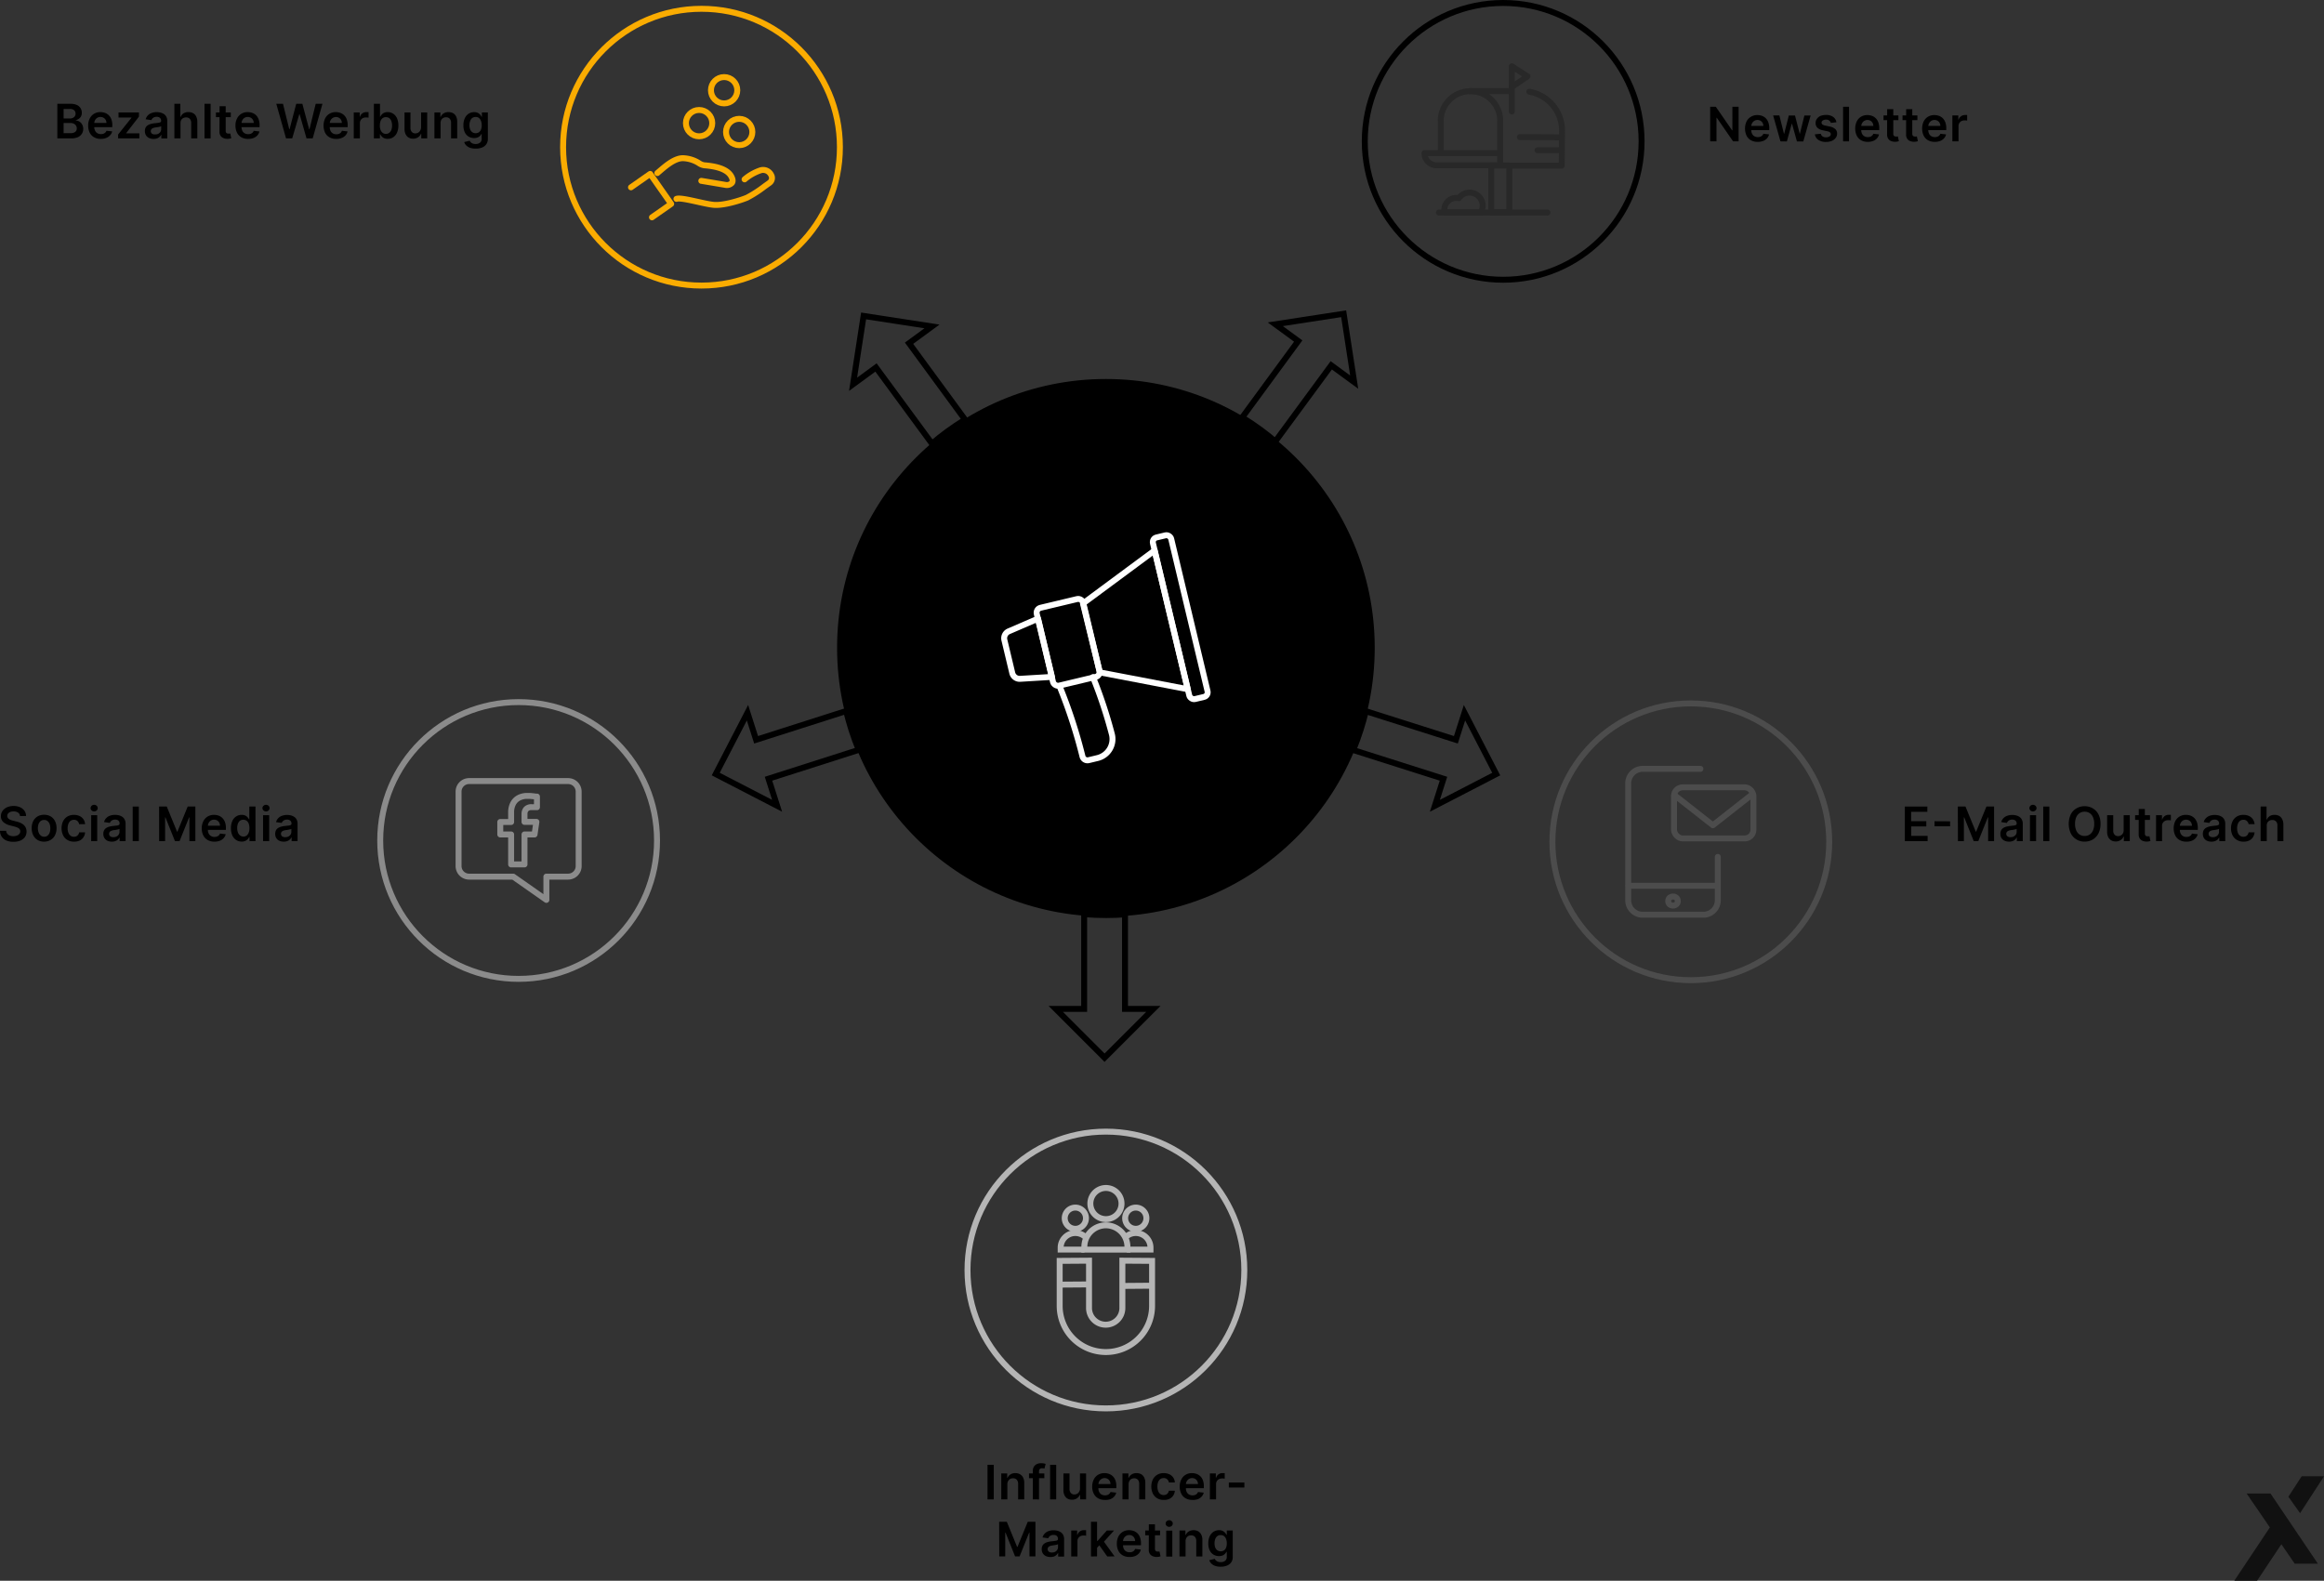 <svg xmlns="http://www.w3.org/2000/svg" viewBox="0 0 781.78 531.83"><rect x="0" y="0" width="781.78" height="531.83" fill="#333333" stroke="none"/><defs><style>.cls-1,.cls-2,.cls-3,.cls-5,.cls-6,.cls-7,.cls-8,.cls-9{fill:none;stroke-width:2px;}.cls-1,.cls-4{stroke:#000;}.cls-1,.cls-4,.cls-5,.cls-7{stroke-miterlimit:10;}.cls-2{stroke:#282828;}.cls-2,.cls-3,.cls-6,.cls-8,.cls-9{stroke-linecap:round;stroke-linejoin:round;}.cls-3{stroke:#8b8b8b;}.cls-5,.cls-9{stroke:#faac01;}.cls-6{stroke:#4c4c4c;}.cls-7{stroke:#b5b5b5;}.cls-8{stroke:#fff;}.cls-10{fill:#111;}</style></defs><g id="Ebene_2" data-name="Ebene 2"><g id="Ebene_1-2" data-name="Ebene 1"><circle class="cls-1" cx="505.66" cy="47.56" r="46.56"/><path class="cls-2" d="M484.66,51.38V40.67a10,10,0,0,1,10-10h0a10,10,0,0,1,10,10V55.62H483.23a4.11,4.11,0,0,1-4.05-4.1h24.88"/><polygon class="cls-2" points="508.57 22.28 508.57 29.21 508.62 29.24 513.83 25.69 508.57 22.28"/><path class="cls-2" d="M514.46,30.86a13.27,13.27,0,0,1,11,13.08l-.11,11.78H507.7"/><line class="cls-2" x1="494.29" y1="30.67" x2="508.23" y2="30.67"/><line class="cls-2" x1="508.56" y1="29.17" x2="508.56" y2="37.49"/><line class="cls-2" x1="511.28" y1="46.13" x2="525.35" y2="46.2"/><line class="cls-2" x1="517.2" y1="50.56" x2="525.17" y2="50.56"/><rect class="cls-2" x="501.64" y="55.69" width="6.1" height="15.67"/><path class="cls-2" d="M498.15,71.43a4.4,4.4,0,0,0-7.4-4.75,3.65,3.65,0,0,0-.88-.1,4,4,0,0,0-4,4,4.14,4.14,0,0,0,.1.87Z"/><line class="cls-2" x1="484.03" y1="71.5" x2="520.57" y2="71.5"/><circle class="cls-3" cx="174.46" cy="282.78" r="46.56"/><path class="cls-3" d="M157.81,294.94h14.83l11.16,7.82v-7.82h7.31a3.55,3.55,0,0,0,3.55-3.55V266.34a3.55,3.55,0,0,0-3.55-3.55h-33.3a3.55,3.55,0,0,0-3.55,3.55v25.05A3.55,3.55,0,0,0,157.81,294.94Z"/><path class="cls-3" d="M179.82,280.75h-3.38v10.08h-4.5V280.75h-3.65v-4.19h3.65v-3.15a6.41,6.41,0,0,1,.67-3.06,4.56,4.56,0,0,1,1.92-1.92,6.09,6.09,0,0,1,2.86-.65c.48,0,1,0,1.53.07a10.54,10.54,0,0,1,1.26.16l.45,0v3.56h-1.8a2.33,2.33,0,0,0-1.83.65,2.4,2.4,0,0,0-.56,1.6v2.7h4Z"/><circle class="cls-4" cx="372.02" cy="217.94" r="89.93"/><circle class="cls-5" cx="235.98" cy="49.52" r="46.56"/><circle class="cls-6" cx="568.78" cy="283.22" r="46.56"/><circle class="cls-7" cx="372.02" cy="427.29" r="46.56"/><path class="cls-1" d="M378.45,307.64q-3.19.23-6.43.23c-2.47,0-4.91-.11-7.32-.3v31.86h-9.56l16.43,16.43L388,339.43h-9.55Z"/><rect class="cls-8" x="393.86" y="179.75" width="6.31" height="55.89" rx="1.59" transform="translate(-37.35 97.77) rotate(-13.42)"/><polygon class="cls-8" points="399.54 231.88 369.97 226.22 364.31 203.04 388.4 185.21 399.54 231.88"/><rect class="cls-8" x="351.26" y="202.68" width="16.07" height="26.93" rx="1.69" transform="translate(-40.34 89.26) rotate(-13.42)"/><path class="cls-8" d="M353.87,227.74l-10.72.65a2.56,2.56,0,0,1-2.64-2l-2.64-11.05a2.55,2.55,0,0,1,1.47-2.94l9.86-4.26Z"/><path class="cls-8" d="M356.48,231a171.88,171.88,0,0,1,7.65,23.46,1.73,1.73,0,0,0,2.08,1.3l3-.72a6.56,6.56,0,0,0,4.8-8.09,159.6,159.6,0,0,0-6.34-19.13"/><path class="cls-1" d="M459.45,239.27c-.5,2.07-1.07,4.14-1.73,6.2-.74,2.34-1.58,4.64-2.5,6.88L485.58,262l-2.9,9.11,20.64-10.67-10.67-20.64-2.9,9.1Z"/><path class="cls-1" d="M284.64,239.22c.51,2.07,1.08,4.13,1.73,6.19q1.13,3.53,2.51,6.88L258.52,262l2.89,9.1-20.64-10.67,10.68-20.64,2.9,9.11Z"/><path class="cls-1" d="M313.51,149.26c1.62-1.38,3.31-2.71,5.05-4,2-1.45,4-2.81,6.08-4.08l-18.84-25.7,7.71-5.65-23-3.54-3.54,23,7.71-5.65Z"/><path class="cls-1" d="M429,148.52q-2.43-2.07-5.05-4c-2-1.45-4-2.81-6.08-4.08l18.84-25.7L429,109.1l23-3.54,3.54,23-7.71-5.65Z"/><polyline class="cls-9" points="219.32 73.12 225.78 68.6 218.71 58.51 212.26 63.02"/><path class="cls-9" d="M235.92,60.85c.06,0,6.8,1.13,8.11,1.36a2.33,2.33,0,0,0,2.2-.69c.38-.55.26-1.35-.33-2.34-1.69-2.81-6.45-3.31-8.48-3.53a4.13,4.13,0,0,1-2.32-.78,10.78,10.78,0,0,0-5.38-1.65c-2.72,0-5.66,2.51-7.42,4-.49.42-.88.75-1.17,1"/><path class="cls-9" d="M227.55,66.91c1-.37,4,.29,7.21,1,1.93.43,3.93.87,5.24,1,3.29.34,9-1.46,11.27-2.39a39.76,39.76,0,0,0,5.92-3.81l1.65-1.18a2,2,0,0,0,.58-2.64,3,3,0,0,0-3.69-1.55,16.3,16.3,0,0,0-5.25,3"/><circle class="cls-9" cx="243.59" cy="30.36" r="4.43"/><circle class="cls-9" cx="235.17" cy="41.43" r="4.43"/><circle class="cls-9" cx="248.66" cy="44.41" r="4.43"/><rect class="cls-6" x="563.13" y="264.89" width="26.71" height="17.2" rx="2.92"/><polyline class="cls-6" points="563.21 267.46 576.2 277.65 589.18 267.46"/><path class="cls-6" d="M577.86,288.3v14.46a4.87,4.87,0,0,1-4.74,5H552.45a4.87,4.87,0,0,1-4.73-5V263.68a4.87,4.87,0,0,1,4.73-5H572"/><line class="cls-6" x1="577.66" y1="298.01" x2="547.83" y2="298.01"/><ellipse class="cls-6" cx="562.79" cy="303.16" rx="1.61" ry="1.52"/><path class="cls-7" d="M387.55,424.22v15.15A15.52,15.52,0,0,1,372,454.89h0a15.52,15.52,0,0,1-15.53-15.52V424.22l9.87-.07v15.93a5.61,5.61,0,0,0,5.61,5.61h0a5.61,5.61,0,0,0,5.61-5.61V424.15Z"/><line class="cls-7" x1="356.48" y1="432.21" x2="366.35" y2="432.14"/><line class="cls-7" x1="377.68" y1="432.65" x2="387.55" y2="432.57"/><path class="cls-7" d="M377.27,404.93a5.24,5.24,0,1,1-5.24-5.24A5.25,5.25,0,0,1,377.27,404.93Z"/><path class="cls-7" d="M372,412.26h0a7.26,7.26,0,0,1,7.26,7.26v.92a0,0,0,0,1,0,0H364.77a0,0,0,0,1,0,0v-.92A7.26,7.26,0,0,1,372,412.26Z"/><path class="cls-7" d="M365.31,409.86a3.57,3.57,0,1,1-3.57-3.57A3.57,3.57,0,0,1,365.31,409.86Z"/><path class="cls-7" d="M364.8,420.42h-8v-.63a4.94,4.94,0,0,1,4.94-4.94h0a4.92,4.92,0,0,1,3.5,1.45"/><path class="cls-7" d="M385.64,409.86a3.57,3.57,0,1,1-3.56-3.57A3.56,3.56,0,0,1,385.64,409.86Z"/><path class="cls-7" d="M378.58,416.3a4.9,4.9,0,0,1,3.5-1.45h0a4.94,4.94,0,0,1,4.94,4.94v.63h-7.95"/><path d="M584.86,35.92V47.56H583l-5.48-7.93h-.1v7.93H575.3V35.92h1.89l5.48,7.93h.1V35.92Z"/><path d="M591.25,47.73a4.54,4.54,0,0,1-2.27-.55,3.73,3.73,0,0,1-1.46-1.56,5.76,5.76,0,0,1,0-4.74A3.83,3.83,0,0,1,589,39.29a4.07,4.07,0,0,1,2.18-.57,4.49,4.49,0,0,1,1.52.25,3.64,3.64,0,0,1,1.28.8,3.71,3.71,0,0,1,.87,1.38,5.55,5.55,0,0,1,.32,2v.63H588V42.37h5.18a2.12,2.12,0,0,0-.25-1,1.82,1.82,0,0,0-.7-.73,1.93,1.93,0,0,0-1-.27,2.05,2.05,0,0,0-1.11.3,2.1,2.1,0,0,0-.74.8,2.21,2.21,0,0,0-.27,1.07V43.7a2.79,2.79,0,0,0,.28,1.31,1.94,1.94,0,0,0,.77.83,2.36,2.36,0,0,0,1.17.29,2.66,2.66,0,0,0,.82-.13,1.83,1.83,0,0,0,.63-.38,1.55,1.55,0,0,0,.4-.62l1.92.22a3,3,0,0,1-.69,1.32,3.37,3.37,0,0,1-1.3.88A5,5,0,0,1,591.25,47.73Z"/><path d="M598.94,47.56l-2.47-8.73h2.1L600.11,45h.08l1.56-6.14h2.08l1.57,6.1h.08l1.51-6.1h2.1l-2.47,8.73h-2.14l-1.64-5.9h-.12l-1.63,5.9Z"/><path d="M617.75,41.14l-1.87.2a1.3,1.3,0,0,0-.28-.53,1.44,1.44,0,0,0-.52-.41,2,2,0,0,0-.81-.15,1.89,1.89,0,0,0-1.07.28.79.79,0,0,0-.43.72.74.74,0,0,0,.28.62,2.31,2.31,0,0,0,1,.39l1.49.32a3.76,3.76,0,0,1,1.84.85,2,2,0,0,1,.61,1.51,2.35,2.35,0,0,1-.48,1.46,3.17,3.17,0,0,1-1.31,1,5.07,5.07,0,0,1-1.93.35,4.45,4.45,0,0,1-2.58-.68,2.65,2.65,0,0,1-1.17-1.87l2-.2a1.39,1.39,0,0,0,.58.9,2,2,0,0,0,1.15.3,2.08,2.08,0,0,0,1.18-.3.87.87,0,0,0,.44-.75.79.79,0,0,0-.28-.62,2,2,0,0,0-.89-.37l-1.49-.32a3.45,3.45,0,0,1-1.86-.88,2.13,2.13,0,0,1-.59-1.58,2.21,2.21,0,0,1,.44-1.4A2.89,2.89,0,0,1,612.4,39a5,5,0,0,1,1.84-.32,4,4,0,0,1,2.42.65A2.7,2.7,0,0,1,617.75,41.14Z"/><path d="M622,35.92V47.56H620V35.92Z"/><path d="M628.32,47.73a4.54,4.54,0,0,1-2.27-.55,3.73,3.73,0,0,1-1.46-1.56,5.76,5.76,0,0,1,0-4.74A3.83,3.83,0,0,1,626,39.29a4.07,4.07,0,0,1,2.18-.57,4.49,4.49,0,0,1,1.52.25,3.51,3.51,0,0,1,1.27.8,3.6,3.6,0,0,1,.88,1.38,5.55,5.55,0,0,1,.32,2v.63H625V42.37h5.18a2.23,2.23,0,0,0-.25-1,1.82,1.82,0,0,0-.7-.73,2,2,0,0,0-1-.27,2.05,2.05,0,0,0-1.11.3,2.1,2.1,0,0,0-.74.8,2.21,2.21,0,0,0-.27,1.07V43.7a2.91,2.91,0,0,0,.27,1.31,2,2,0,0,0,.78.83,2.36,2.36,0,0,0,1.17.29,2.66,2.66,0,0,0,.82-.13,1.83,1.83,0,0,0,.63-.38,1.66,1.66,0,0,0,.4-.62l1.92.22a3,3,0,0,1-.69,1.32,3.37,3.37,0,0,1-1.3.88A5,5,0,0,1,628.32,47.73Z"/><path d="M638.61,38.83v1.59h-5V38.83Zm-3.78-2.09h2.06v8.19a1.25,1.25,0,0,0,.13.64.64.64,0,0,0,.34.29,1.14,1.14,0,0,0,.46.08l.36,0,.25-.06.34,1.61-.47.13a4.65,4.65,0,0,1-.74.08,3.44,3.44,0,0,1-1.39-.24,2.14,2.14,0,0,1-1-.8,2.45,2.45,0,0,1-.36-1.37Z"/><path d="M645,38.83v1.59h-5V38.83Zm-3.78-2.09h2.06v8.19a1.25,1.25,0,0,0,.13.64.64.64,0,0,0,.34.29,1.14,1.14,0,0,0,.46.08l.36,0,.25-.06.34,1.61-.47.13a4.65,4.65,0,0,1-.74.08,3.44,3.44,0,0,1-1.39-.24,2.14,2.14,0,0,1-1-.8,2.45,2.45,0,0,1-.36-1.37Z"/><path d="M650.83,47.73a4.54,4.54,0,0,1-2.27-.55,3.73,3.73,0,0,1-1.46-1.56,5.76,5.76,0,0,1,0-4.74,3.83,3.83,0,0,1,1.44-1.59,4.07,4.07,0,0,1,2.18-.57,4.49,4.49,0,0,1,1.52.25,3.64,3.64,0,0,1,1.28.8,3.71,3.71,0,0,1,.87,1.38,5.55,5.55,0,0,1,.32,2v.63h-7.16V42.37h5.18a2.12,2.12,0,0,0-.25-1,1.82,1.82,0,0,0-.7-.73,1.93,1.93,0,0,0-1-.27,2.05,2.05,0,0,0-1.11.3,2.1,2.1,0,0,0-.74.8,2.21,2.21,0,0,0-.27,1.07V43.7a2.79,2.79,0,0,0,.28,1.31,1.94,1.94,0,0,0,.77.83,2.36,2.36,0,0,0,1.17.29,2.66,2.66,0,0,0,.82-.13,1.83,1.83,0,0,0,.63-.38,1.55,1.55,0,0,0,.4-.62l1.92.22a3,3,0,0,1-.69,1.32,3.37,3.37,0,0,1-1.3.88A5,5,0,0,1,650.83,47.73Z"/><path d="M656.77,47.56V38.83h2v1.45h.09a2.16,2.16,0,0,1,.82-1.16A2.22,2.22,0,0,1,661,38.7l.39,0,.35,0v1.89a2.66,2.66,0,0,0-.41-.08,5.29,5.29,0,0,0-.54,0,2.1,2.1,0,0,0-1,.25,1.78,1.78,0,0,0-.7.66,1.92,1.92,0,0,0-.26,1v5.13Z"/><path d="M640.78,283V271.36h7.57v1.77h-5.46v3.16H648v1.76h-5.07v3.18h5.51V283Z"/><path d="M656,276.33V278h-5.24v-1.7Z"/><path d="M658.6,271.36h2.58l3.45,8.43h.14l3.45-8.43h2.58V283h-2v-8h-.11l-3.21,8h-1.52l-3.21-8h-.11v8h-2Z"/><path d="M675.84,283.17a3.54,3.54,0,0,1-1.49-.3,2.38,2.38,0,0,1-1.05-.88,2.54,2.54,0,0,1-.38-1.44,2.45,2.45,0,0,1,.27-1.22,2.13,2.13,0,0,1,.74-.78,3.94,3.94,0,0,1,1.07-.44,9.88,9.88,0,0,1,1.23-.22l1.24-.14a1.66,1.66,0,0,0,.7-.21.46.46,0,0,0,.22-.43v0a1.32,1.32,0,0,0-.38-1,1.6,1.6,0,0,0-1.1-.35,1.93,1.93,0,0,0-1.19.33,1.59,1.59,0,0,0-.6.78l-1.92-.28a3.06,3.06,0,0,1,.75-1.33,3.31,3.31,0,0,1,1.28-.8,4.92,4.92,0,0,1,1.67-.27,5.41,5.41,0,0,1,1.26.14,3.61,3.61,0,0,1,1.14.49,2.47,2.47,0,0,1,.83.92,3,3,0,0,1,.32,1.45V283h-2v-1.2h-.07a2.52,2.52,0,0,1-.52.68,2.45,2.45,0,0,1-.85.5A3.34,3.34,0,0,1,675.84,283.17Zm.53-1.51a2.21,2.21,0,0,0,1.08-.25,1.83,1.83,0,0,0,.7-.65,1.72,1.72,0,0,0,.24-.89v-1a1.06,1.06,0,0,1-.32.15c-.16,0-.33.08-.52.11l-.56.1-.48.06a3.36,3.36,0,0,0-.83.21,1.32,1.32,0,0,0-.57.39,1,1,0,0,0-.21.65,1,1,0,0,0,.42.86A1.79,1.79,0,0,0,676.37,281.66Z"/><path d="M683.87,273a1.2,1.2,0,0,1-.84-.33,1,1,0,0,1-.35-.78,1.08,1.08,0,0,1,.35-.8,1.28,1.28,0,0,1,1.69,0,1.08,1.08,0,0,1,.35.8,1,1,0,0,1-.35.78A1.21,1.21,0,0,1,683.87,273Zm-1,10v-8.73h2.06V283Z"/><path d="M689.39,271.36V283h-2.06V271.36Z"/><path d="M706.6,277.18a6.86,6.86,0,0,1-.7,3.22,5.12,5.12,0,0,1-1.91,2.05,5.35,5.35,0,0,1-2.74.71,5.2,5.2,0,0,1-2.73-.72,5,5,0,0,1-1.91-2.05,7.73,7.73,0,0,1,0-6.43,5,5,0,0,1,1.91-2,5.29,5.29,0,0,1,2.73-.71,5.35,5.35,0,0,1,2.74.71,5.06,5.06,0,0,1,1.91,2A6.81,6.81,0,0,1,706.6,277.18Zm-2.12,0a5.53,5.53,0,0,0-.41-2.24,3.15,3.15,0,0,0-1.14-1.38,3.05,3.05,0,0,0-1.68-.47,3,3,0,0,0-2.81,1.85,5.37,5.37,0,0,0-.41,2.24,5.29,5.29,0,0,0,.41,2.23,3,3,0,0,0,1.14,1.38,2.94,2.94,0,0,0,1.67.47,3,3,0,0,0,1.68-.47,3.15,3.15,0,0,0,1.14-1.38A5.45,5.45,0,0,0,704.48,277.18Z"/><path d="M714.39,279.33v-5.06h2.06V283h-2v-1.55h-.09a2.6,2.6,0,0,1-1,1.19,2.82,2.82,0,0,1-1.65.47,3,3,0,0,1-1.52-.38,2.64,2.64,0,0,1-1-1.12,3.9,3.9,0,0,1-.37-1.78v-5.56h2.06v5.24a1.89,1.89,0,0,0,.45,1.32,1.56,1.56,0,0,0,1.19.48,1.82,1.82,0,0,0,.88-.22,1.79,1.79,0,0,0,.71-.66A2.06,2.06,0,0,0,714.39,279.33Z"/><path d="M723.24,274.27v1.59h-5v-1.59Zm-3.78-2.09h2.06v8.19a1.18,1.18,0,0,0,.13.63.6.6,0,0,0,.33.3,1.19,1.19,0,0,0,.47.08,2,2,0,0,0,.36,0,1,1,0,0,0,.24-.05l.35,1.61-.47.13a4.65,4.65,0,0,1-.74.08,3.41,3.41,0,0,1-1.39-.24,2.09,2.09,0,0,1-1-.8,2.45,2.45,0,0,1-.36-1.37Z"/><path d="M725.28,283v-8.73h2v1.45h.09a2.16,2.16,0,0,1,.82-1.16,2.22,2.22,0,0,1,1.33-.42l.38,0,.36,0v1.89a2.1,2.1,0,0,0-.41-.08,5.28,5.28,0,0,0-.55,0,2.05,2.05,0,0,0-1,.24,1.79,1.79,0,0,0-1,1.66V283Z"/><path d="M735.45,283.17a4.54,4.54,0,0,1-2.27-.55,3.73,3.73,0,0,1-1.46-1.56,5.76,5.76,0,0,1,0-4.74,4,4,0,0,1,1.44-1.59,4.1,4.1,0,0,1,2.18-.57,4.55,4.55,0,0,1,1.53.25,3.69,3.69,0,0,1,1.27.8,3.75,3.75,0,0,1,.87,1.37,5.63,5.63,0,0,1,.32,2v.64h-7.16v-1.39h5.19a2.28,2.28,0,0,0-.26-1.06,1.91,1.91,0,0,0-.69-.72,2,2,0,0,0-1-.27,2.05,2.05,0,0,0-1.11.3,2.11,2.11,0,0,0-.74.8,2.18,2.18,0,0,0-.27,1.07v1.21a2.79,2.79,0,0,0,.28,1.31,1.9,1.9,0,0,0,.78.83,2.3,2.3,0,0,0,1.17.28,2.55,2.55,0,0,0,.81-.12,1.83,1.83,0,0,0,.63-.38,1.55,1.55,0,0,0,.4-.62l1.92.22a3,3,0,0,1-.69,1.32,3.37,3.37,0,0,1-1.3.88A5,5,0,0,1,735.45,283.17Z"/><path d="M743.9,283.17a3.57,3.57,0,0,1-1.49-.3,2.38,2.38,0,0,1-1-.88,2.62,2.62,0,0,1-.38-1.44,2.45,2.45,0,0,1,.27-1.22,2.08,2.08,0,0,1,.75-.78,3.88,3.88,0,0,1,1.06-.44,9.88,9.88,0,0,1,1.23-.22l1.25-.14a1.61,1.61,0,0,0,.69-.21.46.46,0,0,0,.22-.43v0a1.32,1.32,0,0,0-.38-1,1.58,1.58,0,0,0-1.1-.35,1.93,1.93,0,0,0-1.19.33,1.65,1.65,0,0,0-.6.78l-1.92-.28a3.06,3.06,0,0,1,.75-1.33,3.31,3.31,0,0,1,1.28-.8,4.92,4.92,0,0,1,1.67-.27,5.41,5.41,0,0,1,1.26.14,3.61,3.61,0,0,1,1.14.49,2.47,2.47,0,0,1,.83.92,3,3,0,0,1,.32,1.45V283h-2v-1.2h-.07a2.52,2.52,0,0,1-.52.68,2.45,2.45,0,0,1-.85.5A3.34,3.34,0,0,1,743.9,283.17Zm.53-1.51a2.18,2.18,0,0,0,1.08-.25,1.83,1.83,0,0,0,.7-.65,1.73,1.73,0,0,0,.25-.89v-1a1.3,1.3,0,0,1-.33.15l-.51.11-.57.1-.48.06a3.17,3.17,0,0,0-.82.21,1.3,1.3,0,0,0-.58.39,1,1,0,0,0-.21.65,1,1,0,0,0,.42.86A1.79,1.79,0,0,0,744.43,281.66Z"/><path d="M754.71,283.17a4.13,4.13,0,0,1-2.24-.58A3.7,3.7,0,0,1,751,281a5.09,5.09,0,0,1-.5-2.33,5.18,5.18,0,0,1,.51-2.35,3.83,3.83,0,0,1,1.44-1.59,4.19,4.19,0,0,1,2.22-.57,4.36,4.36,0,0,1,1.88.38,3.28,3.28,0,0,1,1.31,1.1,3.35,3.35,0,0,1,.56,1.65h-2a1.93,1.93,0,0,0-.56-1.05,1.69,1.69,0,0,0-1.2-.43,1.87,1.87,0,0,0-1.1.34,2.16,2.16,0,0,0-.74,1,3.84,3.84,0,0,0-.27,1.51,4.08,4.08,0,0,0,.26,1.53,2.24,2.24,0,0,0,.74,1,1.83,1.83,0,0,0,1.11.34,1.94,1.94,0,0,0,.82-.17,1.64,1.64,0,0,0,.6-.51,1.77,1.77,0,0,0,.34-.8h2a3.44,3.44,0,0,1-.55,1.64,3.17,3.17,0,0,1-1.28,1.12A4.37,4.37,0,0,1,754.71,283.17Z"/><path d="M762.52,277.88V283h-2.06V271.36h2v4.39h.1a2.61,2.61,0,0,1,.95-1.17,3,3,0,0,1,1.65-.42,3.08,3.08,0,0,1,1.58.38,2.51,2.51,0,0,1,1,1.11,3.91,3.91,0,0,1,.37,1.79V283h-2v-5.24a1.93,1.93,0,0,0-.45-1.37,1.64,1.64,0,0,0-1.27-.5,1.94,1.94,0,0,0-1,.24,1.63,1.63,0,0,0-.67.68A2.2,2.2,0,0,0,762.52,277.88Z"/><path d="M334.3,492.83v11.64h-2.11V492.83Z"/><path d="M338.87,499.36v5.11h-2.05v-8.73h2v1.48h.1a2.61,2.61,0,0,1,1-1.16,2.92,2.92,0,0,1,1.64-.43,3.17,3.17,0,0,1,1.57.38,2.71,2.71,0,0,1,1.05,1.12,3.87,3.87,0,0,1,.37,1.78v5.56h-2.06v-5.24a2,2,0,0,0-.45-1.37,1.61,1.61,0,0,0-1.25-.49,2,2,0,0,0-1,.23,1.7,1.7,0,0,0-.65.68A2.24,2.24,0,0,0,338.87,499.36Z"/><path d="M351.31,495.74v1.59h-5.16v-1.59Zm-3.87,8.73v-9.55a2.67,2.67,0,0,1,.37-1.47,2.23,2.23,0,0,1,1-.87,3.16,3.16,0,0,1,1.38-.29,5.35,5.35,0,0,1,.95.08,4.53,4.53,0,0,1,.61.16l-.41,1.59L351,494a2.87,2.87,0,0,0-.44,0,1,1,0,0,0-.81.28,1.14,1.14,0,0,0-.23.78v9.42Z"/><path d="M355.3,492.83v11.64h-2.05V492.83Z"/><path d="M363.3,500.8v-5.06h2.05v8.73h-2v-1.55h-.09a2.64,2.64,0,0,1-1,1.2,2.84,2.84,0,0,1-1.65.46,3,3,0,0,1-1.52-.38,2.67,2.67,0,0,1-1-1.12,4,4,0,0,1-.36-1.78v-5.56h2.05V501a1.85,1.85,0,0,0,.46,1.32,1.57,1.57,0,0,0,1.19.49,2,2,0,0,0,.88-.22,1.8,1.8,0,0,0,.7-.67A2,2,0,0,0,363.3,500.8Z"/><path d="M371.65,504.64a4.4,4.4,0,0,1-2.26-.55,3.56,3.56,0,0,1-1.46-1.56,5.05,5.05,0,0,1-.52-2.37,5.24,5.24,0,0,1,.52-2.37,3.83,3.83,0,0,1,1.44-1.59,4.06,4.06,0,0,1,2.17-.57,4.32,4.32,0,0,1,1.53.26,3.57,3.57,0,0,1,1.27.79,3.85,3.85,0,0,1,.88,1.38,5.56,5.56,0,0,1,.31,2v.63h-7.15v-1.39h5.18a2.26,2.26,0,0,0-.25-1,1.89,1.89,0,0,0-.7-.73,2,2,0,0,0-1-.27,2,2,0,0,0-1.1.3,2.21,2.21,0,0,0-.75.8,2.46,2.46,0,0,0-.27,1.08v1.21a2.9,2.9,0,0,0,.28,1.3,2,2,0,0,0,.78.83,2.31,2.31,0,0,0,1.17.29,2.55,2.55,0,0,0,.81-.13,1.66,1.66,0,0,0,.63-.38,1.5,1.5,0,0,0,.41-.62l1.92.22a2.89,2.89,0,0,1-.69,1.32,3.37,3.37,0,0,1-1.3.88A4.87,4.87,0,0,1,371.65,504.64Z"/><path d="M379.65,499.36v5.11h-2.06v-8.73h2v1.48h.1a2.53,2.53,0,0,1,1-1.16,2.92,2.92,0,0,1,1.64-.43,3.21,3.21,0,0,1,1.58.38,2.62,2.62,0,0,1,1,1.12,3.87,3.87,0,0,1,.37,1.78v5.56h-2.06v-5.24a2,2,0,0,0-.45-1.37,1.61,1.61,0,0,0-1.25-.49,2,2,0,0,0-.95.23,1.73,1.73,0,0,0-.66.68A2.36,2.36,0,0,0,379.65,499.36Z"/><path d="M391.47,504.64a4.24,4.24,0,0,1-2.24-.57,3.86,3.86,0,0,1-1.43-1.59,5.65,5.65,0,0,1,0-4.69,3.92,3.92,0,0,1,1.45-1.59,4.15,4.15,0,0,1,2.21-.57,4.37,4.37,0,0,1,1.89.39,3.14,3.14,0,0,1,1.86,2.74h-2a1.88,1.88,0,0,0-.57-1.05,1.66,1.66,0,0,0-1.19-.42,1.91,1.91,0,0,0-1.11.33,2.23,2.23,0,0,0-.74,1,4.06,4.06,0,0,0-.26,1.52,4.15,4.15,0,0,0,.26,1.53,2.19,2.19,0,0,0,.74,1,2,2,0,0,0,1.93.17,1.61,1.61,0,0,0,.6-.5,2,2,0,0,0,.34-.8h2a3.43,3.43,0,0,1-.54,1.63,3.2,3.2,0,0,1-1.29,1.12A4.2,4.2,0,0,1,391.47,504.64Z"/><path d="M401.09,504.64a4.4,4.4,0,0,1-2.26-.55,3.58,3.58,0,0,1-1.47-1.56,5.18,5.18,0,0,1-.51-2.37,5.11,5.11,0,0,1,.52-2.37,3.83,3.83,0,0,1,1.44-1.59,4,4,0,0,1,2.17-.57,4.32,4.32,0,0,1,1.53.26,3.57,3.57,0,0,1,1.27.79,3.71,3.71,0,0,1,.87,1.38,5.55,5.55,0,0,1,.32,2v.63h-7.15v-1.39H403a2.15,2.15,0,0,0-.26-1,1.86,1.86,0,0,0-.69-.73,2,2,0,0,0-1-.27,2.05,2.05,0,0,0-1.11.3,2.18,2.18,0,0,0-.74.8,2.34,2.34,0,0,0-.27,1.08v1.21a2.77,2.77,0,0,0,.28,1.3,1.9,1.9,0,0,0,.78.83,2.31,2.31,0,0,0,1.17.29,2.55,2.55,0,0,0,.81-.13,1.83,1.83,0,0,0,.63-.38,1.6,1.6,0,0,0,.41-.62l1.92.22a3,3,0,0,1-.7,1.32,3.33,3.33,0,0,1-1.29.88A4.87,4.87,0,0,1,401.09,504.64Z"/><path d="M407,504.47v-8.73h2v1.46h.09a2.16,2.16,0,0,1,.83-1.17,2.19,2.19,0,0,1,1.33-.41h.38l.36,0v1.9a2,2,0,0,0-.42-.09,4.89,4.89,0,0,0-.54,0,2.12,2.12,0,0,0-1,.24,1.8,1.8,0,0,0-.7.67,1.86,1.86,0,0,0-.25,1v5.13Z"/><path d="M418.6,498.78v1.69h-5.23v-1.69Z"/><path d="M336.11,512h2.58l3.45,8.43h.14l3.45-8.43h2.58v11.64h-2v-8h-.11l-3.21,8h-1.52l-3.21-8h-.11v8h-2Z"/><path d="M353.35,523.85a3.57,3.57,0,0,1-1.49-.3,2.47,2.47,0,0,1-1.05-.89,2.62,2.62,0,0,1-.38-1.44,2.48,2.48,0,0,1,.27-1.22,2.05,2.05,0,0,1,.75-.77,3.48,3.48,0,0,1,1.06-.44,8.33,8.33,0,0,1,1.23-.22c.51-.06.93-.1,1.24-.15a1.78,1.78,0,0,0,.7-.2.48.48,0,0,0,.22-.44v0a1.32,1.32,0,0,0-.38-1,1.58,1.58,0,0,0-1.1-.35,1.93,1.93,0,0,0-1.19.33,1.59,1.59,0,0,0-.6.78l-1.92-.27a3,3,0,0,1,.75-1.33,3.34,3.34,0,0,1,1.28-.81,4.92,4.92,0,0,1,1.67-.27,5.42,5.42,0,0,1,1.26.15,3.59,3.59,0,0,1,1.14.48,2.55,2.55,0,0,1,.83.92,3,3,0,0,1,.32,1.45v5.84h-2v-1.2h-.07a2.52,2.52,0,0,1-.52.68,2.64,2.64,0,0,1-.85.51A3.58,3.58,0,0,1,353.35,523.85Zm.53-1.52a2.29,2.29,0,0,0,1.08-.24,1.93,1.93,0,0,0,.7-.66,1.73,1.73,0,0,0,.25-.89v-1a1.3,1.3,0,0,1-.33.15l-.52.12-.56.09-.48.07a3.65,3.65,0,0,0-.82.2,1.4,1.4,0,0,0-.58.4,1.09,1.09,0,0,0,.21,1.5A1.72,1.72,0,0,0,353.88,522.33Z"/><path d="M360.35,523.67v-8.73h2v1.46h.1a2.1,2.1,0,0,1,.82-1.17,2.21,2.21,0,0,1,1.33-.41H365l.36,0v1.9a3,3,0,0,0-.41-.09l-.55,0a2.12,2.12,0,0,0-1,.24,1.8,1.8,0,0,0-.7.67,1.86,1.86,0,0,0-.25,1v5.13Z"/><path d="M367,523.67V512h2.05v11.64Zm1.87-2.74v-2.48h.33l3.13-3.51h2.41l-3.86,4.3h-.43Zm3.6,2.74-2.84-4,1.39-1.45,3.91,5.42Z"/><path d="M379.94,523.84a4.44,4.44,0,0,1-2.27-.55,3.62,3.62,0,0,1-1.46-1.56,5.18,5.18,0,0,1-.51-2.37,5.23,5.23,0,0,1,.51-2.37,4,4,0,0,1,1.44-1.59,4.1,4.1,0,0,1,2.18-.57,4.32,4.32,0,0,1,1.53.26,3.57,3.57,0,0,1,1.27.79,3.71,3.71,0,0,1,.87,1.38,5.55,5.55,0,0,1,.32,2v.63h-7.15v-1.39h5.18a2.27,2.27,0,0,0-.26-1.05,1.86,1.86,0,0,0-.69-.73,2,2,0,0,0-1-.27,2.05,2.05,0,0,0-1.11.3,2.18,2.18,0,0,0-.74.8,2.22,2.22,0,0,0-.27,1.08v1.21a2.77,2.77,0,0,0,.28,1.3,1.9,1.9,0,0,0,.78.83,2.31,2.31,0,0,0,1.17.29,2.55,2.55,0,0,0,.81-.13,1.83,1.83,0,0,0,.63-.38,1.48,1.48,0,0,0,.4-.62l1.92.22a3,3,0,0,1-.69,1.33,3.5,3.5,0,0,1-1.29.87A4.87,4.87,0,0,1,379.94,523.84Z"/><path d="M390.24,514.94v1.59h-5v-1.59Zm-3.78-2.09h2.06V521a1.37,1.37,0,0,0,.12.64.75.75,0,0,0,.34.3,1.4,1.4,0,0,0,.47.08,1.9,1.9,0,0,0,.35,0l.25,0,.35,1.6-.47.13a4.78,4.78,0,0,1-.74.08,3.49,3.49,0,0,1-1.4-.24,2.14,2.14,0,0,1-1-.8,2.37,2.37,0,0,1-.35-1.37Z"/><path d="M393.31,513.7a1.24,1.24,0,0,1-.84-.32,1.05,1.05,0,0,1-.35-.79,1,1,0,0,1,.35-.79,1.25,1.25,0,0,1,1.69,0,1,1,0,0,1,.35.79,1.05,1.05,0,0,1-.35.79A1.25,1.25,0,0,1,393.31,513.7Zm-1,10v-8.73h2.05v8.73Z"/><path d="M398.82,518.56v5.11h-2.05v-8.73h2v1.48h.11a2.53,2.53,0,0,1,1-1.16,2.92,2.92,0,0,1,1.64-.43,3.21,3.21,0,0,1,1.58.38,2.75,2.75,0,0,1,1,1.12,3.87,3.87,0,0,1,.37,1.78v5.56h-2.06v-5.24a2,2,0,0,0-.45-1.37,1.61,1.61,0,0,0-1.25-.49,2,2,0,0,0-1,.23,1.77,1.77,0,0,0-.65.68A2.24,2.24,0,0,0,398.82,518.56Z"/><path d="M410.64,527.12a5.62,5.62,0,0,1-1.9-.29,3.46,3.46,0,0,1-1.28-.8,2.81,2.81,0,0,1-.67-1.11l1.85-.45a2,2,0,0,0,.36.51,1.83,1.83,0,0,0,.65.42,2.71,2.71,0,0,0,1,.17,2.31,2.31,0,0,0,1.45-.43,1.61,1.61,0,0,0,.58-1.39V522.1h-.11a2.79,2.79,0,0,1-.46.65,2.45,2.45,0,0,1-.8.57,3,3,0,0,1-1.25.22,3.5,3.5,0,0,1-1.82-.47,3.37,3.37,0,0,1-1.29-1.42,5.21,5.21,0,0,1-.48-2.37,5.54,5.54,0,0,1,.48-2.43,3.63,3.63,0,0,1,1.29-1.51,3.41,3.41,0,0,1,1.83-.51,2.62,2.62,0,0,1,1.26.26,2.55,2.55,0,0,1,.8.62,3.64,3.64,0,0,1,.44.67h.12v-1.44h2v8.87a3,3,0,0,1-.54,1.85,3.14,3.14,0,0,1-1.46,1.1A5.78,5.78,0,0,1,410.64,527.12Zm0-5.19a1.93,1.93,0,0,0,1.11-.32,1.91,1.91,0,0,0,.7-.91,3.86,3.86,0,0,0,.24-1.43,4,4,0,0,0-.24-1.45,2.17,2.17,0,0,0-.69-1,1.82,1.82,0,0,0-1.12-.34,1.79,1.79,0,0,0-1.15.35,2.23,2.23,0,0,0-.7,1,4.19,4.19,0,0,0-.23,1.42,3.77,3.77,0,0,0,.24,1.4,2,2,0,0,0,.7.93A1.92,1.92,0,0,0,410.66,521.93Z"/><path d="M6.74,274.56a1.54,1.54,0,0,0-.66-1.16A2.58,2.58,0,0,0,4.55,273a2.94,2.94,0,0,0-1.13.19,1.85,1.85,0,0,0-.72.54,1.35,1.35,0,0,0-.26.78,1.19,1.19,0,0,0,.17.63,1.41,1.41,0,0,0,.46.45,2.53,2.53,0,0,0,.64.31,4.44,4.44,0,0,0,.71.21l1.09.28a7.84,7.84,0,0,1,1.27.41,5,5,0,0,1,1.1.66,3.11,3.11,0,0,1,.77,1,2.91,2.91,0,0,1,.28,1.32,3.14,3.14,0,0,1-.52,1.8,3.48,3.48,0,0,1-1.51,1.21,5.89,5.89,0,0,1-2.38.43,6.07,6.07,0,0,1-2.36-.42A3.61,3.61,0,0,1,.6,281.53a3.67,3.67,0,0,1-.6-2H2.07a1.78,1.78,0,0,0,.38,1,2,2,0,0,0,.86.6,3.2,3.2,0,0,0,1.19.2,3.23,3.23,0,0,0,1.21-.21,1.82,1.82,0,0,0,.81-.58,1.31,1.31,0,0,0,.3-.87,1.12,1.12,0,0,0-.26-.75,2,2,0,0,0-.73-.5,7.48,7.48,0,0,0-1.1-.36l-1.32-.34a5.31,5.31,0,0,1-2.27-1.12,2.57,2.57,0,0,1-.83-2,3,3,0,0,1,.56-1.8,3.74,3.74,0,0,1,1.52-1.2,5.28,5.28,0,0,1,2.19-.43,5.06,5.06,0,0,1,2.17.43,3.5,3.5,0,0,1,1.47,1.19,3,3,0,0,1,.55,1.74Z"/><path d="M14.84,283.17a4.15,4.15,0,0,1-2.21-.57A3.82,3.82,0,0,1,11.17,281a5.16,5.16,0,0,1-.51-2.36,5.23,5.23,0,0,1,.51-2.37,3.79,3.79,0,0,1,1.46-1.58,4.15,4.15,0,0,1,2.21-.56,4.21,4.21,0,0,1,2.22.56,3.76,3.76,0,0,1,1.45,1.58,5.23,5.23,0,0,1,.51,2.37,5.16,5.16,0,0,1-.51,2.36,3.8,3.8,0,0,1-1.45,1.57A4.22,4.22,0,0,1,14.84,283.17Zm0-1.65a1.78,1.78,0,0,0,1.16-.38,2.29,2.29,0,0,0,.7-1,4.35,4.35,0,0,0,.23-1.44,4.41,4.41,0,0,0-.23-1.45,2.34,2.34,0,0,0-.7-1,1.73,1.73,0,0,0-1.16-.38,1.8,1.8,0,0,0-1.18.38,2.32,2.32,0,0,0-.69,1,4.16,4.16,0,0,0-.23,1.45A4.11,4.11,0,0,0,13,280.1a2.27,2.27,0,0,0,.69,1A1.85,1.85,0,0,0,14.85,281.52Z"/><path d="M24.89,283.17a4.13,4.13,0,0,1-2.24-.58A3.7,3.7,0,0,1,21.21,281a5.67,5.67,0,0,1,0-4.68,3.78,3.78,0,0,1,1.45-1.59,4.15,4.15,0,0,1,2.21-.57,4.48,4.48,0,0,1,1.88.38,3.22,3.22,0,0,1,1.31,1.1,3.25,3.25,0,0,1,.56,1.65h-2a1.93,1.93,0,0,0-.56-1.05,1.68,1.68,0,0,0-1.19-.42,1.91,1.91,0,0,0-1.11.33,2.16,2.16,0,0,0-.74,1,3.84,3.84,0,0,0-.27,1.51,4.08,4.08,0,0,0,.26,1.53,2.24,2.24,0,0,0,.74,1,1.86,1.86,0,0,0,1.12.34,1.92,1.92,0,0,0,.81-.17,1.84,1.84,0,0,0,.61-.5,2,2,0,0,0,.33-.81h2a3.34,3.34,0,0,1-.55,1.64,3.17,3.17,0,0,1-1.28,1.12A4.37,4.37,0,0,1,24.89,283.17Z"/><path d="M31.67,273a1.2,1.2,0,0,1-.84-.33,1,1,0,0,1-.35-.78,1.08,1.08,0,0,1,.35-.8,1.28,1.28,0,0,1,1.69,0,1.08,1.08,0,0,1,.35.8,1,1,0,0,1-.35.78A1.19,1.19,0,0,1,31.67,273Zm-1,10v-8.73H32.7V283Z"/><path d="M37.64,283.17a3.57,3.57,0,0,1-1.49-.3,2.3,2.3,0,0,1-1-.88,2.54,2.54,0,0,1-.39-1.44,2.37,2.37,0,0,1,.28-1.22,2.05,2.05,0,0,1,.74-.78,3.88,3.88,0,0,1,1.06-.44,9.88,9.88,0,0,1,1.23-.22l1.25-.14a1.56,1.56,0,0,0,.69-.21.46.46,0,0,0,.22-.43v0a1.28,1.28,0,0,0-.38-1,1.57,1.57,0,0,0-1.09-.35,1.94,1.94,0,0,0-1.2.33,1.63,1.63,0,0,0-.59.78L35,276.57a3,3,0,0,1,.75-1.34,3.2,3.2,0,0,1,1.27-.8,5,5,0,0,1,1.68-.27,5.38,5.38,0,0,1,1.25.14,3.43,3.43,0,0,1,1.14.49,2.39,2.39,0,0,1,.83.92,2.88,2.88,0,0,1,.32,1.45V283h-2v-1.2h-.06a2.79,2.79,0,0,1-.53.68,2.45,2.45,0,0,1-.85.5A3.3,3.3,0,0,1,37.64,283.17Zm.54-1.51a2.14,2.14,0,0,0,1.07-.25,1.76,1.76,0,0,0,.7-.65,1.64,1.64,0,0,0,.25-.89v-1a1.15,1.15,0,0,1-.33.15,5,5,0,0,1-.51.11l-.56.1-.49.06a3.78,3.78,0,0,0-.82.21,1.32,1.32,0,0,0-.57.39,1,1,0,0,0-.21.65,1,1,0,0,0,.41.86A1.77,1.77,0,0,0,38.18,281.66Z"/><path d="M46.7,271.36V283H44.64V271.36Z"/><path d="M53.52,271.36H56.1l3.45,8.43h.14l3.45-8.43h2.58V283h-2v-8h-.11l-3.21,8H58.86l-3.21-8h-.11v8h-2Z"/><path d="M72.11,283.17a4.5,4.5,0,0,1-2.26-.55,3.69,3.69,0,0,1-1.47-1.56,5.19,5.19,0,0,1-.51-2.38,5.09,5.09,0,0,1,.52-2.36,3.83,3.83,0,0,1,1.44-1.59,4,4,0,0,1,2.17-.57,4.55,4.55,0,0,1,1.53.25,3.6,3.6,0,0,1,1.27.8,3.75,3.75,0,0,1,.87,1.37,5.65,5.65,0,0,1,.32,2v.63H68.84v-1.39H74a2.16,2.16,0,0,0-.26-1.06,1.84,1.84,0,0,0-.69-.72,2,2,0,0,0-1-.27,2.05,2.05,0,0,0-1.11.3,2.11,2.11,0,0,0-.74.8,2.29,2.29,0,0,0-.27,1.07v1.21a2.79,2.79,0,0,0,.28,1.31,2,2,0,0,0,.78.83,2.31,2.31,0,0,0,1.17.29,2.55,2.55,0,0,0,.81-.13,1.83,1.83,0,0,0,.63-.38,1.68,1.68,0,0,0,.41-.62l1.92.22a3.07,3.07,0,0,1-.7,1.32,3.33,3.33,0,0,1-1.29.88A5.08,5.08,0,0,1,72.11,283.17Z"/><path d="M81.29,283.15a3.3,3.3,0,0,1-1.84-.53,3.63,3.63,0,0,1-1.29-1.53,5.82,5.82,0,0,1-.47-2.45,5.63,5.63,0,0,1,.48-2.45,3.49,3.49,0,0,1,1.3-1.52,3.35,3.35,0,0,1,1.82-.51,2.72,2.72,0,0,1,1.26.25,2.53,2.53,0,0,1,.79.62,4.41,4.41,0,0,1,.45.68h.08v-4.35h2.07V283h-2v-1.38h-.12a3.5,3.5,0,0,1-.46.67,2.53,2.53,0,0,1-.8.61A2.69,2.69,0,0,1,81.29,283.15Zm.57-1.69a1.82,1.82,0,0,0,1.12-.35,2.27,2.27,0,0,0,.69-1,4.23,4.23,0,0,0,.24-1.49,4.36,4.36,0,0,0-.23-1.47,2.09,2.09,0,0,0-.7-1,2,2,0,0,0-2.27,0,2.27,2.27,0,0,0-.69,1,4.26,4.26,0,0,0-.23,1.44,4.39,4.39,0,0,0,.23,1.46,2.27,2.27,0,0,0,.7,1A1.81,1.81,0,0,0,81.86,281.46Z"/><path d="M89.49,273a1.17,1.17,0,0,1-.84-.33,1,1,0,0,1-.36-.78,1.05,1.05,0,0,1,.36-.8,1.26,1.26,0,0,1,1.68,0,1,1,0,0,1,.35.8,1,1,0,0,1-.35.78A1.17,1.17,0,0,1,89.49,273Zm-1,10v-8.73h2.06V283Z"/><path d="M95.46,283.17a3.62,3.62,0,0,1-1.5-.3,2.3,2.3,0,0,1-1-.88,2.54,2.54,0,0,1-.38-1.44,2.48,2.48,0,0,1,.27-1.22,2.13,2.13,0,0,1,.74-.78,3.94,3.94,0,0,1,1.07-.44,9.26,9.26,0,0,1,1.23-.22l1.24-.14a1.66,1.66,0,0,0,.7-.21.48.48,0,0,0,.22-.43v0a1.32,1.32,0,0,0-.38-1,1.6,1.6,0,0,0-1.1-.35,2,2,0,0,0-1.2.33,1.63,1.63,0,0,0-.59.78l-1.92-.27a3,3,0,0,1,.75-1.34,3.24,3.24,0,0,1,1.28-.8,4.92,4.92,0,0,1,1.67-.27,5.27,5.27,0,0,1,1.25.14,3.57,3.57,0,0,1,1.15.49,2.47,2.47,0,0,1,.83.92,3,3,0,0,1,.31,1.45V283h-2v-1.2H98a2.56,2.56,0,0,1-.53.68,2.32,2.32,0,0,1-.84.5A3.34,3.34,0,0,1,95.46,283.17Zm.53-1.51a2.14,2.14,0,0,0,1.07-.25,1.79,1.79,0,0,0,.71-.65,1.72,1.72,0,0,0,.24-.89v-1a1.06,1.06,0,0,1-.32.15c-.16,0-.33.08-.52.11l-.56.1-.48.06a3.73,3.73,0,0,0-.83.21,1.32,1.32,0,0,0-.57.39,1.11,1.11,0,0,0,.2,1.51A1.77,1.77,0,0,0,96,281.66Z"/><path d="M19.29,46.56V34.92h4.46a5,5,0,0,1,2.1.4A2.83,2.83,0,0,1,27.1,36.4a2.87,2.87,0,0,1,.42,1.54,2.52,2.52,0,0,1-.27,1.21,2.34,2.34,0,0,1-.74.82,3,3,0,0,1-1,.45v.11a2.56,2.56,0,0,1,1.2.38,2.63,2.63,0,0,1,.93,1A3,3,0,0,1,28,43.39,3.07,3.07,0,0,1,27.54,45a3,3,0,0,1-1.32,1.14,5.33,5.33,0,0,1-2.22.41Zm2.11-6.69h2.08a2.25,2.25,0,0,0,1-.2,1.61,1.61,0,0,0,.69-.57,1.55,1.55,0,0,0,.25-.89,1.46,1.46,0,0,0-.47-1.11,2,2,0,0,0-1.41-.44H21.4Zm0,4.93h2.27a2.53,2.53,0,0,0,1.65-.44,1.43,1.43,0,0,0,.51-1.14,1.75,1.75,0,0,0-.25-.93,1.8,1.8,0,0,0-.73-.66,2.48,2.48,0,0,0-1.13-.24H21.4Z"/><path d="M33.9,46.73a4.4,4.4,0,0,1-2.26-.55,3.67,3.67,0,0,1-1.47-1.55,5.25,5.25,0,0,1-.51-2.38,5.11,5.11,0,0,1,.52-2.37,3.83,3.83,0,0,1,1.44-1.59,4,4,0,0,1,2.17-.57,4.55,4.55,0,0,1,1.53.26,3.46,3.46,0,0,1,1.27.8,3.66,3.66,0,0,1,.87,1.37,5.34,5.34,0,0,1,.32,2v.63H30.63V41.37h5.18a2.26,2.26,0,0,0-.25-1,1.89,1.89,0,0,0-.7-.73,2.14,2.14,0,0,0-2.15,0,2.16,2.16,0,0,0-.74.79,2.46,2.46,0,0,0-.27,1.08v1.21A2.87,2.87,0,0,0,32,44a2,2,0,0,0,.78.83,2.54,2.54,0,0,0,2,.16,1.83,1.83,0,0,0,.63-.38,1.5,1.5,0,0,0,.41-.62l1.92.22A3,3,0,0,1,37,45.55a3.54,3.54,0,0,1-1.3.87A4.87,4.87,0,0,1,33.9,46.73Z"/><path d="M39.73,46.56V45.25l4.5-5.64v-.07H39.87V37.83h6.87v1.41l-4.28,5.54v.08h4.43v1.7Z"/><path d="M51.66,46.74a3.57,3.57,0,0,1-1.49-.3,2.47,2.47,0,0,1-1.05-.89,2.62,2.62,0,0,1-.38-1.44A2.48,2.48,0,0,1,49,42.89a2.05,2.05,0,0,1,.75-.77,3.59,3.59,0,0,1,1.06-.44,8.33,8.33,0,0,1,1.23-.22c.51-.05.93-.1,1.25-.15a1.78,1.78,0,0,0,.69-.2.47.47,0,0,0,.22-.44v0a1.28,1.28,0,0,0-.38-1,1.53,1.53,0,0,0-1.1-.36,1.93,1.93,0,0,0-1.19.33,1.65,1.65,0,0,0-.6.78L49,40.13a3.21,3.21,0,0,1,.75-1.33A3.34,3.34,0,0,1,51.05,38a5,5,0,0,1,1.67-.27,5.42,5.42,0,0,1,1.26.15,3.63,3.63,0,0,1,1.14.48,2.46,2.46,0,0,1,.83.92,3,3,0,0,1,.32,1.45v5.84h-2v-1.2h-.07a2.52,2.52,0,0,1-.52.68,2.64,2.64,0,0,1-.85.51A3.58,3.58,0,0,1,51.66,46.74Zm.53-1.52A2.27,2.27,0,0,0,53.27,45a1.86,1.86,0,0,0,.7-.66,1.64,1.64,0,0,0,.25-.89v-1a1.3,1.3,0,0,1-.33.15l-.51.12-.57.09-.48.07a3.65,3.65,0,0,0-.82.2,1.4,1.4,0,0,0-.58.4,1.1,1.1,0,0,0,.21,1.51A1.81,1.81,0,0,0,52.19,45.22Z"/><path d="M60.72,41.45v5.11H58.66V34.92h2v4.4h.11a2.45,2.45,0,0,1,.95-1.17,2.88,2.88,0,0,1,1.64-.43A3.22,3.22,0,0,1,65,38.1,2.57,2.57,0,0,1,66,39.21,4,4,0,0,1,66.38,41v5.56H64.32V41.32A2,2,0,0,0,63.87,40a1.62,1.62,0,0,0-1.27-.49,2.07,2.07,0,0,0-1,.23,1.69,1.69,0,0,0-.67.68A2.27,2.27,0,0,0,60.72,41.45Z"/><path d="M70.85,34.92V46.56H68.79V34.92Z"/><path d="M77.64,37.83v1.59h-5V37.83Zm-3.78-2.09h2.06v8.2a1.36,1.36,0,0,0,.12.63.75.75,0,0,0,.34.3,1.4,1.4,0,0,0,.47.08,1.9,1.9,0,0,0,.35,0l.25-.05.35,1.6-.47.13a3.81,3.81,0,0,1-.74.08,3.33,3.33,0,0,1-1.4-.24,2.14,2.14,0,0,1-1-.8,2.34,2.34,0,0,1-.35-1.36Z"/><path d="M83.45,46.73a4.4,4.4,0,0,1-2.26-.55,3.61,3.61,0,0,1-1.47-1.55,5.25,5.25,0,0,1-.51-2.38,5.11,5.11,0,0,1,.52-2.37,3.83,3.83,0,0,1,1.44-1.59,4,4,0,0,1,2.17-.57,4.55,4.55,0,0,1,1.53.26,3.46,3.46,0,0,1,1.27.8A3.66,3.66,0,0,1,87,40.15a5.34,5.34,0,0,1,.32,2v.63H80.18V41.37h5.18a2.15,2.15,0,0,0-.26-1,1.8,1.8,0,0,0-.69-.73,2.14,2.14,0,0,0-2.15,0,2.16,2.16,0,0,0-.74.79,2.46,2.46,0,0,0-.27,1.08v1.21a2.87,2.87,0,0,0,.28,1.3,2,2,0,0,0,.78.83,2.54,2.54,0,0,0,2,.16,1.83,1.83,0,0,0,.63-.38,1.6,1.6,0,0,0,.41-.62l1.92.22a3,3,0,0,1-.69,1.33,3.54,3.54,0,0,1-1.3.87A4.87,4.87,0,0,1,83.45,46.73Z"/><path d="M96.22,46.56,92.94,34.92H95.2l2.1,8.55h.11l2.24-8.55h2.06L104,43.48h.11l2.09-8.56h2.27l-3.28,11.64h-2.08l-2.33-8.16h-.09L98.3,46.56Z"/><path d="M113.08,46.73a4.44,4.44,0,0,1-2.27-.55,3.65,3.65,0,0,1-1.46-1.55,5.79,5.79,0,0,1,0-4.75,3.83,3.83,0,0,1,1.44-1.59,4.1,4.1,0,0,1,2.18-.57,4.49,4.49,0,0,1,1.52.26,3.5,3.5,0,0,1,1.28.8,3.66,3.66,0,0,1,.87,1.37,5.55,5.55,0,0,1,.32,2v.63H109.8V41.37H115a2.14,2.14,0,0,0-.25-1,1.89,1.89,0,0,0-.7-.73,1.93,1.93,0,0,0-1-.27,2,2,0,0,0-1.11.31,2,2,0,0,0-.74.79,2.22,2.22,0,0,0-.27,1.08v1.21a2.74,2.74,0,0,0,.28,1.3,1.94,1.94,0,0,0,.77.83,2.36,2.36,0,0,0,1.17.29,2.39,2.39,0,0,0,.82-.13,1.83,1.83,0,0,0,.63-.38A1.48,1.48,0,0,0,115,44l1.92.22a3,3,0,0,1-.69,1.33,3.46,3.46,0,0,1-1.3.87A4.82,4.82,0,0,1,113.08,46.73Z"/><path d="M119,46.56V37.83h2v1.46h.09a2.15,2.15,0,0,1,.82-1.17,2.28,2.28,0,0,1,1.33-.41h.39l.35,0v1.9a2.4,2.4,0,0,0-.41-.09l-.54,0a2.09,2.09,0,0,0-1,.24,1.74,1.74,0,0,0-.7.67,1.86,1.86,0,0,0-.26,1v5.13Z"/><path d="M125.77,46.56V34.92h2.06v4.36h.08a4,4,0,0,1,.45-.68,2.5,2.5,0,0,1,.79-.62,2.74,2.74,0,0,1,1.26-.26,3.35,3.35,0,0,1,1.82.51,3.55,3.55,0,0,1,1.3,1.52,5.68,5.68,0,0,1,.48,2.46,5.77,5.77,0,0,1-.47,2.44,3.63,3.63,0,0,1-1.28,1.54,3.35,3.35,0,0,1-1.85.52,2.69,2.69,0,0,1-1.24-.25,2.33,2.33,0,0,1-.79-.6,4,4,0,0,1-.47-.67h-.11v1.37Zm2-4.36a4.18,4.18,0,0,0,.24,1.48,2.2,2.2,0,0,0,.7,1,1.72,1.72,0,0,0,1.11.36,1.77,1.77,0,0,0,1.14-.37,2.27,2.27,0,0,0,.7-1,4.69,4.69,0,0,0,0-2.9,2.11,2.11,0,0,0-.69-1,1.87,1.87,0,0,0-1.15-.35,1.82,1.82,0,0,0-1.12.34,2.14,2.14,0,0,0-.7,1A4.38,4.38,0,0,0,127.79,42.2Z"/><path d="M141.65,42.89V37.83h2.06v8.73h-2V45h-.09a2.64,2.64,0,0,1-1,1.2,2.84,2.84,0,0,1-1.65.46,2.91,2.91,0,0,1-1.52-.38,2.58,2.58,0,0,1-1-1.12,3.87,3.87,0,0,1-.37-1.78V37.83h2v5.24a1.85,1.85,0,0,0,.46,1.32,1.53,1.53,0,0,0,1.19.49,2,2,0,0,0,.88-.22,1.73,1.73,0,0,0,.7-.67A2,2,0,0,0,141.65,42.89Z"/><path d="M148.2,41.45v5.11h-2.06V37.83h2v1.49h.1a2.5,2.5,0,0,1,1-1.17,2.92,2.92,0,0,1,1.64-.43,3.11,3.11,0,0,1,1.58.39,2.54,2.54,0,0,1,1,1.11A3.9,3.9,0,0,1,153.8,41v5.56h-2.06V41.32a2,2,0,0,0-.45-1.37,1.61,1.61,0,0,0-1.25-.49,1.94,1.94,0,0,0-.95.23,1.73,1.73,0,0,0-.66.68A2.39,2.39,0,0,0,148.2,41.45Z"/><path d="M160,50a5.62,5.62,0,0,1-1.9-.29,3.46,3.46,0,0,1-1.28-.8,2.74,2.74,0,0,1-.67-1.11l1.85-.45a2.28,2.28,0,0,0,.36.51,1.83,1.83,0,0,0,.65.42,2.73,2.73,0,0,0,1,.17,2.3,2.3,0,0,0,1.44-.43,1.58,1.58,0,0,0,.58-1.38V45H162a3.54,3.54,0,0,1-.47.66,2.43,2.43,0,0,1-.8.56,3,3,0,0,1-1.25.23,3.54,3.54,0,0,1-1.82-.48,3.37,3.37,0,0,1-1.29-1.42,5.21,5.21,0,0,1-.48-2.37,5.54,5.54,0,0,1,.48-2.43,3.58,3.58,0,0,1,1.3-1.51,3.35,3.35,0,0,1,1.82-.51,2.74,2.74,0,0,1,1.26.26,2.44,2.44,0,0,1,.8.62,4,4,0,0,1,.45.68h.11V37.83h2V46.7a3,3,0,0,1-.54,1.85,3.14,3.14,0,0,1-1.46,1.1A5.71,5.71,0,0,1,160,50Zm0-5.19a1.86,1.86,0,0,0,1.11-.32,1.91,1.91,0,0,0,.7-.91,3.86,3.86,0,0,0,.24-1.43,4,4,0,0,0-.24-1.45,2.09,2.09,0,0,0-.69-1,1.8,1.8,0,0,0-1.12-.34,1.87,1.87,0,0,0-1.15.35,2.13,2.13,0,0,0-.69,1,4,4,0,0,0-.24,1.42,3.77,3.77,0,0,0,.24,1.4,2,2,0,0,0,.7.93A1.92,1.92,0,0,0,160,44.82Z"/><g id="SMX-Logo_S" data-name="SMX-Logo S"><polygon id="Path" class="cls-10" points="755.75 502.48 763.57 513.89 751.61 531.83 759.27 531.83 767.44 519.55 771.93 526.1 779.72 526.1 763.78 502.48 755.75 502.48"/><polygon id="Path-2" data-name="Path" class="cls-10" points="781.78 496.7 774.26 496.7 769.8 503.57 773.73 509.1 781.78 496.7"/></g></g></g></svg>